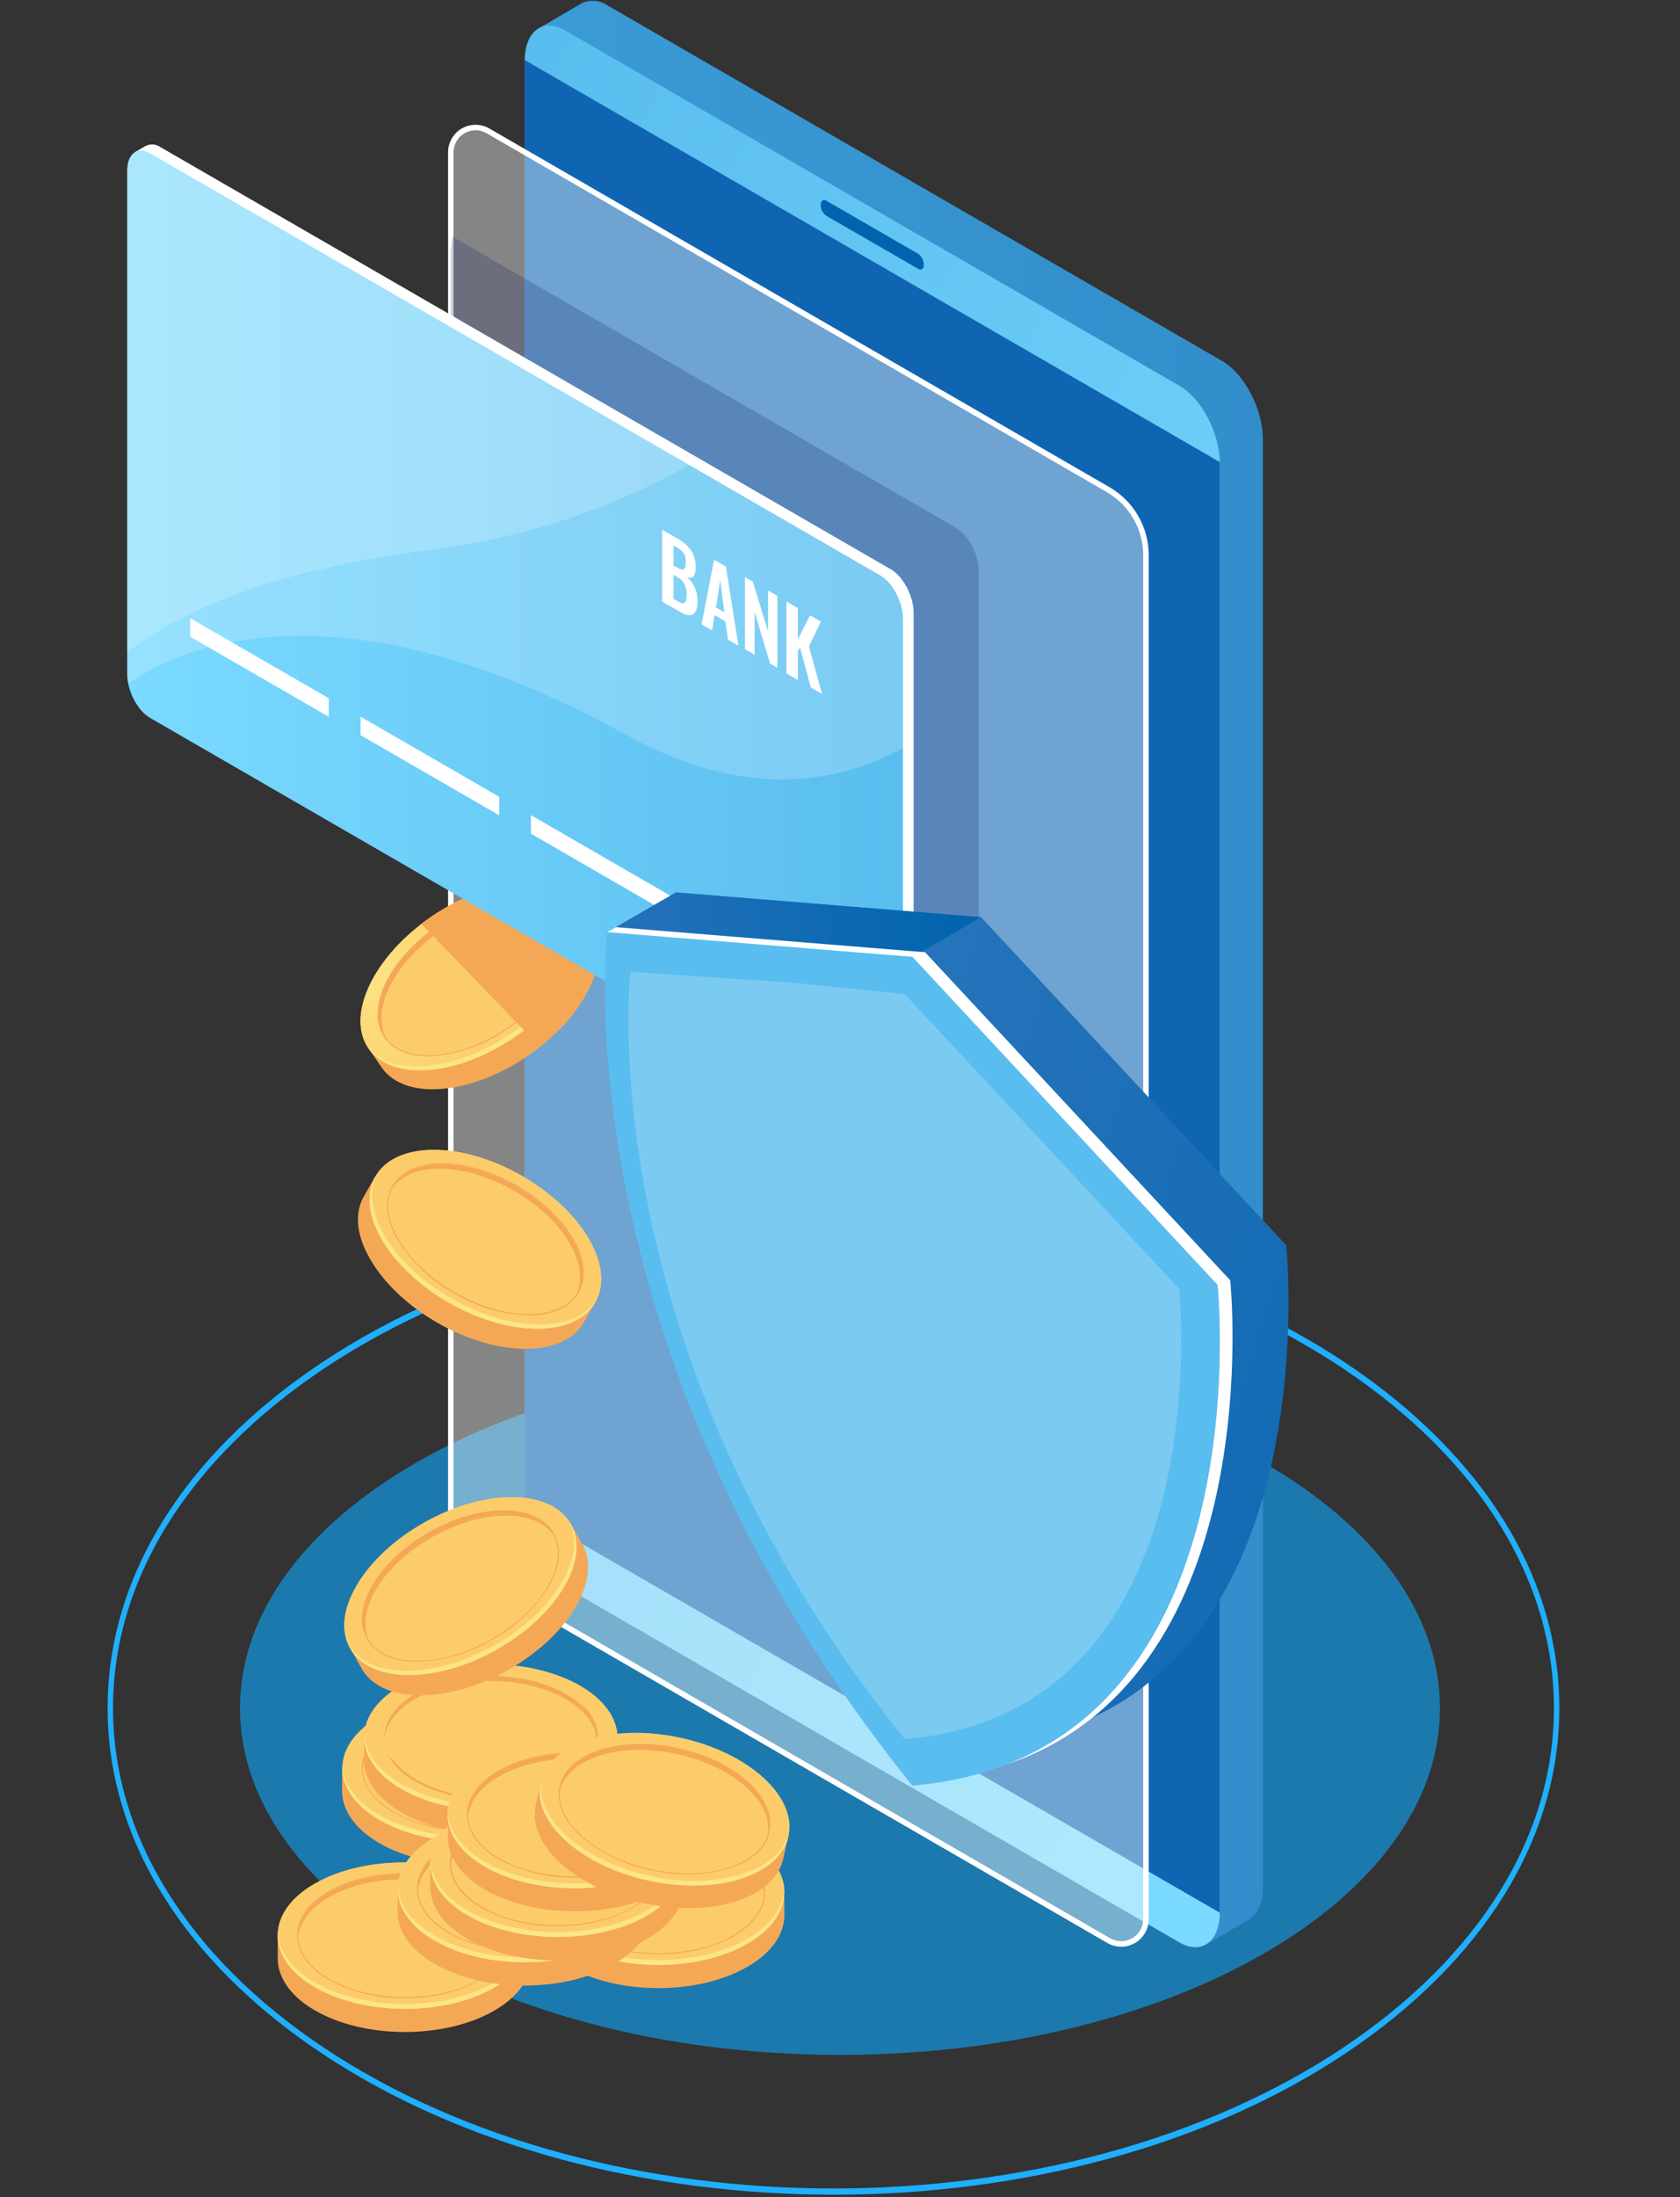 <svg width="524" height="685" viewBox="0 0 524 685" fill="none" xmlns="http://www.w3.org/2000/svg">
    <rect x="0" y="0" width="524" height="685" fill="#333333" stroke="none"/>
    <g clip-path="url(#clip0)">
        <path d="M260.032 684.251C202.119 684.251 144.205 669.513 100.116 640.018C57.192 611.363 33.561 573.189 33.561 532.533C33.561 491.877 57.192 453.723 100.049 425.029C188.227 366.077 331.701 366.077 419.879 425.029C462.753 453.703 486.367 491.857 486.367 532.533C486.367 573.209 462.736 611.343 419.896 640.037C375.875 669.493 317.945 684.251 260.032 684.251ZM260.032 382.77C202.422 382.77 144.813 397.429 100.96 426.749C58.627 455.052 35.249 492.698 35.249 532.533C35.249 572.368 58.559 610.034 100.893 638.337C188.666 696.975 331.33 696.975 419.052 638.337L419.474 639.177L419.052 638.337C461.369 610.034 484.679 572.466 484.679 532.552C484.679 492.639 461.369 455.071 419.035 426.749C375.25 397.429 317.641 382.77 260.032 382.77Z"
              fill="#1FAFFF"/>
        <path opacity="0.6"
              d="M261.99 640.663C365.346 640.663 449.132 592.26 449.132 532.552C449.132 472.845 365.346 424.442 261.99 424.442C158.635 424.442 74.849 472.845 74.849 532.552C74.849 592.26 158.635 640.663 261.99 640.663Z"
              fill="#0EA8FF"/>
        <path d="M381.158 112.524L189.563 1.736C188.394 0.915 187.03 0.416 185.607 0.289C184.184 0.162 182.753 0.412 181.457 1.013L168.449 8.597L176.945 13.816V462.929C176.945 472.233 182.61 483.042 189.563 487.068L379.029 596.527L376.334 606.144L389.44 598.501C392.155 596.977 393.894 593.4 393.894 588.259V136.644C393.776 127.36 388.131 116.551 381.158 112.524Z"
              fill="url(#paint0_linear)"/>
        <path d="M367.857 605.597L176.281 494.809C169.308 490.782 163.663 479.973 163.663 470.689V19.035C163.663 9.731 169.308 5.47 176.281 9.496L367.857 120.264C374.83 124.291 380.475 135.1 380.475 144.404V596.039C380.475 605.343 374.83 609.604 367.857 605.597Z"
              fill="url(#paint1_linear)"/>
        <path d="M380.475 596.351L163.663 471.002V18.722L380.475 144.072V596.351Z" fill="#0F65B2"/>
        <path opacity="0.4"
              d="M345.843 605.049L152.276 493.147C148.71 491.087 145.75 488.124 143.693 484.556C141.635 480.987 140.554 476.939 140.556 472.819V47.474C140.571 46.109 140.943 44.772 141.635 43.595C142.327 42.419 143.314 41.444 144.5 40.768C145.685 40.092 147.026 39.738 148.391 39.742C149.755 39.746 151.094 40.107 152.276 40.789L345.648 152.594C349.216 154.655 352.178 157.622 354.236 161.194C356.293 164.766 357.374 168.818 357.368 172.941V598.365C357.334 599.701 356.959 601.007 356.278 602.158C355.596 603.308 354.631 604.264 353.475 604.935C352.319 605.605 351.01 605.968 349.674 605.988C348.338 606.008 347.019 605.685 345.843 605.049Z"
              fill="white"/>
        <path d="M349.711 606.945C348.203 606.941 346.722 606.543 345.414 605.792L151.905 493.89C148.213 491.75 145.148 488.678 143.016 484.98C140.883 481.282 139.759 477.089 139.756 472.819V47.474C139.757 45.97 140.154 44.492 140.906 43.19C141.659 41.887 142.74 40.805 144.042 40.053C145.344 39.3 146.821 38.904 148.324 38.903C149.828 38.902 151.305 39.296 152.608 40.047L346.117 151.929C349.811 154.073 352.879 157.148 355.015 160.849C357.15 164.55 358.278 168.746 358.286 173.02V598.365C358.288 599.872 357.892 601.353 357.137 602.658C356.383 603.962 355.296 605.044 353.989 605.792C352.687 606.541 351.213 606.938 349.711 606.945ZM346.273 604.307C347.311 604.902 348.486 605.216 349.682 605.218C350.878 605.219 352.054 604.909 353.094 604.317C354.133 603.725 355 602.871 355.61 601.841C356.219 600.811 356.549 599.64 356.567 598.443V173.02C356.549 169.06 355.498 165.173 353.518 161.745C351.538 158.317 348.697 155.465 345.277 153.473L151.749 41.532C150.711 40.937 149.536 40.623 148.34 40.621C147.144 40.62 145.968 40.93 144.928 41.522C143.889 42.114 143.022 42.968 142.412 43.998C141.803 45.028 141.473 46.199 141.455 47.396V472.819C141.475 476.781 142.528 480.669 144.512 484.098C146.496 487.526 149.341 490.376 152.764 492.366L346.273 604.307Z"
              fill="white"/>
        <path d="M286.386 83.83L257.752 67.294C257.214 66.911 256.774 66.407 256.465 65.824C256.157 65.24 255.988 64.592 255.974 63.932C255.974 62.623 256.775 61.978 257.752 62.584L286.386 79.139C286.921 79.523 287.359 80.028 287.664 80.611C287.969 81.195 288.134 81.842 288.144 82.501C288.144 83.811 287.363 84.397 286.386 83.83Z"
              fill="#0063AD"/>
        <path opacity="0.2"
              d="M298.165 340.55C302.071 342.818 305.274 340.413 305.274 335.175V178.121C305.274 172.883 302.091 166.804 298.165 164.537L141.201 73.842C140.799 75.705 140.596 77.605 140.595 79.511V249.563L298.165 340.55Z"
              fill="#041860"/>
        <path d="M180.227 282.342V286.251C176.244 284.528 171.887 283.855 167.57 284.296C149.815 285.586 129.13 299.659 121.375 315.687C119.422 319.454 118.417 323.641 118.446 327.884L114.852 326.692L118.758 332.399C121.981 337.403 128.524 340.218 137.568 339.514C155.323 338.224 176.008 324.151 183.762 308.123C187.669 300.09 187.552 293.092 184.27 288.264L180.227 282.342Z"
              fill="#F4A856"/>
        <path d="M160.346 323.432C178.391 311.169 187.286 292.78 180.213 282.358C173.141 271.936 152.779 273.428 134.734 285.691C116.69 297.953 107.795 316.343 114.867 326.765C121.94 337.186 142.301 335.694 160.346 323.432Z"
              fill="#FCCC6B"/>
        <path d="M160.346 323.432C178.391 311.169 187.286 292.78 180.213 282.358C173.141 271.936 152.779 273.428 134.734 285.691C116.69 297.953 107.795 316.343 114.867 326.765C121.94 337.186 142.301 335.694 160.346 323.432Z"
              fill="url(#paint2_radial)"/>
        <path d="M158.702 320.515C151.942 325.353 144.052 328.369 135.79 329.272C128.446 329.799 122.782 327.708 119.832 323.408C116.883 319.108 117.039 313.048 120.242 306.422C126.786 292.877 144.326 281.012 159.307 279.859C166.652 279.331 172.316 281.423 175.246 285.723C178.176 290.023 178.059 296.082 174.855 302.708C171.058 309.913 165.501 316.038 158.702 320.515ZM136.767 289.124C130.065 293.553 124.59 299.604 120.848 306.715C117.762 313.107 117.586 318.912 120.399 323.037C123.211 327.161 128.641 329.154 135.732 328.646C150.518 327.552 167.785 315.824 174.25 302.474C177.336 296.063 177.512 290.258 174.699 286.133C171.886 282.009 166.456 280.015 159.366 280.543C151.222 281.414 143.439 284.369 136.767 289.124Z"
              fill="#F4A856"/>
        <path d="M158.294 320.408C173.447 310.11 180.917 294.667 174.978 285.915C169.039 277.163 151.94 278.417 136.786 288.714C121.633 299.012 114.163 314.455 120.102 323.207C126.042 331.958 143.141 330.705 158.294 320.408Z"
              fill="url(#paint3_radial)"/>
        <path d="M121.434 307.83C127.958 294.362 145.322 282.576 160.226 281.481C167.277 280.954 172.512 282.928 175.402 286.583C172.805 282.107 167.199 279.585 159.327 280.152C144.424 281.247 127.059 293.053 120.555 306.52C117.117 313.615 117.391 319.772 120.555 323.818C118.27 319.811 118.367 314.202 121.434 307.83Z"
              fill="#F4A856"/>
        <path d="M178.86 300.949C171.047 316.997 150.42 331.051 132.665 332.36C124.168 332.966 117.879 330.562 114.48 326.105C117.605 331.344 124.247 334.276 133.505 333.592C151.26 332.302 171.945 318.228 179.719 302.2C183.762 293.835 183.469 286.563 179.719 281.736C182.649 286.544 182.571 293.326 178.86 300.949Z"
              fill="#FCE586"/>
        <path d="M174.309 321.18C178.138 317.384 181.33 312.995 183.762 308.182C187.669 300.148 187.552 293.151 184.27 288.323L180.227 282.341L180.032 282.107C179.94 281.988 179.856 281.864 179.778 281.736V281.872C176.399 277.357 170.109 274.875 161.534 275.5C151.475 276.243 140.498 281.071 131.435 288.01L163.429 321.238L174.309 321.18Z"
              fill="#F4A856"/>
        <path d="M277.851 177.496L50.042 45.871C49.371 45.399 48.585 45.117 47.767 45.055C46.948 44.993 46.128 45.153 45.394 45.52L42.015 47.474L43.577 47.709C43.127 48.833 42.908 50.036 42.933 51.247V208.32C42.933 213.558 46.117 219.637 50.042 222.002L277.851 353.607C278.246 353.84 278.665 354.03 279.101 354.174V355.874L282.5 353.92C283.375 353.259 284.062 352.382 284.494 351.374C284.925 350.366 285.086 349.263 284.961 348.173V191.08C284.941 185.822 281.757 179.763 277.851 177.496Z"
              fill="white"/>
        <path d="M274.55 355.444L46.8 223.82C42.894 221.553 39.69 215.474 39.69 210.235V53.182C39.69 47.943 42.874 45.539 46.8 47.806L274.55 179.411C278.456 181.678 281.64 187.757 281.64 192.996V350.01C281.64 355.288 278.456 357.712 274.55 355.444Z"
              fill="url(#paint4_linear)"/>
        <path d="M206.537 187.581V165.162L211.303 167.898C212.13 168.37 212.915 168.913 213.647 169.521C214.309 170.105 214.905 170.761 215.425 171.475C215.954 172.223 216.35 173.056 216.597 173.938C216.872 174.904 217.004 175.905 216.987 176.909C216.987 179.665 216.03 180.662 214.136 179.9C215.23 180.751 216.107 181.849 216.694 183.105C217.288 184.467 217.581 185.94 217.554 187.425C217.554 189.556 217.104 190.904 216.186 191.491C215.268 192.077 213.901 191.823 212.124 190.787L206.537 187.581ZM210.073 176.342L211.186 176.968C212.221 177.574 212.924 177.73 213.315 177.437C213.706 177.144 213.901 176.401 213.901 175.189C213.914 174.629 213.849 174.07 213.706 173.528C213.587 173.068 213.367 172.641 213.061 172.277C212.767 171.908 212.426 171.579 212.046 171.3C211.571 170.95 211.075 170.63 210.561 170.342L210.073 170.068V176.342ZM210.073 186.741L211.381 187.484C212.436 188.09 213.159 188.227 213.569 187.894C213.979 187.562 214.175 186.741 214.175 185.431C214.215 184.285 213.981 183.146 213.491 182.109C212.955 181.153 212.155 180.372 211.186 179.861L210.073 179.216V186.741Z"
              fill="white"/>
        <path d="M218.823 194.657L222.73 174.525L226.421 176.655L230.328 201.342L227.027 199.387L226.246 193.719L222.886 191.764L222.105 196.514L218.823 194.657ZM223.335 189.399L225.933 190.904L224.624 180.936L223.335 189.399Z"
              fill="white"/>
        <path d="M232.359 202.437V179.958L234.801 181.346L239.547 196.807V184.102L242.477 185.783V208.203L240.172 206.874L235.367 190.748V204.098L232.359 202.437Z"
              fill="white"/>
        <path d="M245.309 209.962V187.542L248.845 189.595V199.368L252.654 191.823L256.033 193.778L252.322 201.596L256.404 216.334L252.888 214.379L249.548 201.909L248.845 202.964V212.053L245.309 209.962Z"
              fill="white"/>
        <path d="M102.546 223.488L59.301 198.488V192.722L102.546 217.702V223.488Z" fill="white"/>
        <path d="M155.694 254.195L112.449 229.195V223.429L155.694 248.409V254.195Z" fill="white"/>
        <path d="M208.842 284.902L165.597 259.922V254.136L208.842 279.116V284.902Z" fill="white"/>
        <path d="M261.99 315.609L218.745 290.629V284.843L261.99 309.823V315.609Z" fill="white"/>
        <path opacity="0.2"
              d="M274.55 179.411L46.8 47.806C42.894 45.539 39.69 47.943 39.69 53.182V210.235C39.702 211.223 39.82 212.205 40.042 213.167C52.152 204.391 101.433 177.281 195.58 229.254C229.84 248.175 258.494 245.673 281.699 233.28V192.996C281.64 187.777 278.456 181.678 274.55 179.411Z"
              fill="white"/>
        <path opacity="0.2"
              d="M134.072 171.436C162.501 167.95 189.983 158.975 214.995 145.01L46.8 47.806C42.894 45.539 39.69 47.943 39.69 53.182V203.414C56.43 190.24 85.162 177.75 134.072 171.436Z"
              fill="white"/>
        <path d="M185.774 551.512L183.528 554.757C181.195 551.095 177.968 548.088 174.152 546.02C158.78 537.048 133.759 536.931 118.309 545.785C114.568 547.772 111.374 550.653 109.011 554.171L106.706 551.16V558.06C106.531 563.924 110.359 570.003 118.192 574.577C133.583 583.549 158.585 583.666 174.055 574.831C181.868 570.413 185.657 564.589 185.774 558.744V551.512Z"
              fill="#F4A856"/>
        <path d="M185.802 551.548C185.859 538.95 168.223 528.657 146.411 528.558C124.599 528.459 106.87 538.592 106.813 551.189C106.756 563.787 124.392 574.08 146.204 574.179C168.016 574.278 185.745 564.146 185.802 551.548Z"
              fill="#FCCC6B"/>
        <path d="M185.802 551.548C185.859 538.95 168.223 528.657 146.411 528.558C124.599 528.459 106.87 538.592 106.813 551.189C106.756 563.787 124.392 574.08 146.204 574.179C168.016 574.278 185.745 564.146 185.802 551.548Z"
              fill="url(#paint5_radial)"/>
        <path d="M146.416 570.882C138.108 571.005 129.908 568.985 122.606 565.019C116.258 561.324 112.84 556.379 112.84 551.141C112.84 545.902 116.395 541.016 122.782 537.361C135.829 529.894 157.003 529.992 169.992 537.576C176.36 541.27 179.758 546.215 179.758 551.454C179.758 556.692 176.203 561.578 169.816 565.234C162.619 569.066 154.568 571.01 146.416 570.882ZM146.065 532.592C138.049 532.432 130.124 534.315 123.036 538.064C116.863 541.583 113.445 546.274 113.426 551.258C113.406 556.242 116.766 561.031 122.899 564.569C135.712 572.036 156.593 572.133 169.465 564.765C175.637 561.246 179.035 556.555 179.075 551.551C179.114 546.547 175.715 541.778 169.582 538.26C162.377 534.362 154.292 532.383 146.104 532.513L146.065 532.592Z"
              fill="#F4A856"/>
        <path d="M179.473 551.519C179.521 540.94 164.711 532.297 146.394 532.213C128.077 532.13 113.19 540.639 113.142 551.218C113.094 561.797 127.904 570.44 146.221 570.524C164.538 570.607 179.426 562.098 179.473 551.519Z"
              fill="url(#paint6_radial)"/>
        <path d="M122.977 539.276C135.947 531.849 156.944 531.947 169.855 539.492C175.969 543.049 179.172 547.642 179.485 552.275C179.875 547.115 176.672 541.876 169.875 537.889C156.944 530.363 135.966 530.266 122.997 537.693C116.16 541.602 112.918 546.821 113.23 551.982C113.504 547.427 116.746 542.795 122.977 539.276Z"
              fill="#F4A856"/>
        <path d="M174.152 566.094C158.683 574.929 133.681 574.831 118.289 565.84C110.925 561.54 107.117 556.067 106.824 550.398C106.452 556.497 110.261 562.654 118.289 567.345C133.661 576.336 158.682 576.434 174.133 567.599C182.2 562.986 186.067 556.848 185.755 550.77C185.481 556.34 181.575 561.852 174.152 566.094Z"
              fill="#FCE586"/>
        <path d="M192.552 541.837L190.384 545.062C188.054 541.403 184.826 538.402 181.008 536.345C165.636 527.373 140.615 527.256 125.165 536.09C121.422 538.084 118.229 540.971 115.867 544.495L113.562 541.563V548.463C113.367 554.327 117.195 560.406 125.028 564.98C140.42 573.971 165.421 574.088 180.891 565.234C188.704 560.816 192.493 554.992 192.611 549.147L192.552 541.837Z"
              fill="#F4A856"/>
        <path d="M192.591 541.868C192.648 529.27 175.012 518.977 153.2 518.878C131.388 518.779 113.659 528.911 113.602 541.509C113.545 554.107 131.181 564.4 152.993 564.499C174.805 564.598 192.534 554.466 192.591 541.868Z"
              fill="#FCCC6B"/>
        <path d="M192.591 541.868C192.648 529.27 175.012 518.977 153.2 518.878C131.388 518.779 113.659 528.911 113.602 541.509C113.545 554.107 131.181 564.4 152.993 564.499C174.805 564.598 192.534 554.466 192.591 541.868Z"
              fill="url(#paint7_radial)"/>
        <path d="M153.233 561.109C144.922 561.274 136.709 559.295 129.384 555.363C123.036 551.649 119.617 546.723 119.617 541.485C119.617 536.247 123.172 531.341 129.559 527.685C142.607 520.238 163.781 520.317 176.77 527.9C183.137 531.614 186.536 536.54 186.536 541.778C186.536 547.017 182.981 551.923 176.594 555.578C169.399 559.366 161.362 561.269 153.233 561.109ZM152.881 522.818C144.868 522.662 136.946 524.538 129.853 528.272C123.68 531.79 120.262 536.501 120.242 541.485C120.223 546.469 123.583 551.258 129.735 554.776C142.529 562.263 163.409 562.36 176.281 554.991C182.454 551.473 185.872 546.782 185.891 541.778C185.911 536.774 182.532 532.005 176.399 528.487C169.173 524.617 161.075 522.671 152.881 522.838V522.818Z"
              fill="#F4A856"/>
        <path d="M183.997 538.827C183.997 528.248 169.148 519.672 150.83 519.672C132.513 519.672 117.664 528.248 117.664 538.827C117.664 549.406 132.513 557.982 150.83 557.982C169.148 557.982 183.997 549.406 183.997 538.827Z"
              fill="url(#paint8_radial)"/>
        <path d="M129.677 529.582C142.646 522.174 163.644 522.271 176.555 529.797C182.668 533.374 185.872 537.967 186.184 542.599C186.575 537.439 183.372 532.181 176.574 528.214C163.663 520.669 142.666 520.571 129.696 527.998C122.86 531.908 119.617 537.127 119.93 542.306C120.281 537.654 123.524 533.1 129.677 529.582Z"
              fill="#F4A856"/>
        <path d="M180.93 556.399C165.46 565.253 140.459 565.136 125.067 556.164C117.703 551.864 113.894 546.391 113.601 540.723C113.23 546.802 117.039 552.978 125.067 557.669C140.459 566.641 165.46 566.758 180.911 557.904C188.978 553.311 192.845 547.173 192.532 541.075C192.181 546.665 188.333 552.177 180.93 556.399Z"
              fill="#FCE586"/>
        <path d="M244.606 589.96L242.419 593.185C240.087 589.534 236.868 586.535 233.063 584.467C217.671 575.496 192.669 575.378 177.199 584.213C173.465 586.218 170.274 589.103 167.902 592.618L165.617 589.608V596.508C165.441 602.372 169.269 608.47 177.102 613.044C192.474 622.016 217.495 622.133 232.945 613.298C240.758 608.861 244.567 603.036 244.665 597.211L244.606 589.96Z"
              fill="#F4A856"/>
        <path d="M244.647 589.995C244.704 577.397 227.068 567.104 205.256 567.005C183.444 566.906 165.715 577.038 165.658 589.636C165.601 602.234 183.237 612.526 205.049 612.625C226.861 612.724 244.59 602.592 244.647 589.995Z"
              fill="#FCCC6B"/>
        <path d="M244.647 589.995C244.704 577.397 227.068 567.104 205.256 567.005C183.444 566.906 165.715 577.038 165.658 589.636C165.601 602.234 183.237 612.526 205.049 612.625C226.861 612.724 244.59 602.592 244.647 589.995Z"
              fill="url(#paint9_radial)"/>
        <path d="M205.287 609.252C196.976 609.417 188.763 607.438 181.438 603.505C175.09 599.811 171.672 594.866 171.672 589.628C171.672 584.389 175.227 579.483 181.614 575.945C194.661 568.479 215.854 568.576 228.843 576.141C235.192 579.854 238.61 584.78 238.61 590.038C238.61 595.296 235.055 600.163 228.668 603.818C221.457 607.573 213.414 609.442 205.287 609.252ZM205.014 570.883C196.994 570.727 189.066 572.603 181.965 576.336C175.793 579.874 172.394 584.565 172.375 589.549C172.355 594.534 175.715 599.322 181.848 602.86C194.661 610.327 215.542 610.425 228.414 603.056C234.586 599.537 237.985 594.846 238.004 589.843C238.024 584.839 234.664 580.069 228.531 576.551C221.308 572.674 213.209 570.722 205.014 570.883Z"
              fill="#F4A856"/>
        <path d="M238.318 589.966C238.366 579.387 223.556 570.743 205.239 570.66C186.922 570.577 172.034 579.085 171.986 589.665C171.938 600.244 186.748 608.887 205.065 608.97C223.382 609.053 238.27 600.545 238.318 589.966Z"
              fill="url(#paint10_radial)"/>
        <path d="M181.712 577.724C194.701 570.296 215.698 570.394 228.59 577.919C234.703 581.496 237.907 586.09 238.219 590.722C238.61 585.562 235.407 580.304 228.59 576.336C215.679 568.811 194.681 568.713 181.712 576.121C174.856 580.03 171.613 585.269 171.945 590.429C172.336 585.796 175.578 581.223 181.712 577.724Z"
              fill="#F4A856"/>
        <path d="M232.965 604.541C217.514 613.376 192.493 613.259 177.121 604.287C169.757 599.987 165.949 594.514 165.656 588.846C165.284 594.944 169.093 601.101 177.121 605.792C192.493 614.764 217.495 614.881 232.965 606.046C241.032 601.433 244.899 595.296 244.567 589.198C244.235 594.788 240.368 600.3 232.965 604.541Z"
              fill="#FCE586"/>
        <path d="M165.617 603.662L163.448 606.906C161.118 603.247 157.891 600.246 154.073 598.189C138.701 589.198 113.699 589.08 98.229 597.935C94.482 599.923 91.288 602.811 88.932 606.34L86.627 603.31V610.21C86.451 616.074 90.26 622.152 98.093 626.726C113.484 635.698 138.486 635.815 153.956 626.98C161.769 622.563 165.558 616.738 165.675 610.894L165.617 603.662Z"
              fill="#F4A856"/>
        <path d="M153.995 619.748C138.525 628.583 113.523 628.485 98.132 619.494C82.74 610.503 82.818 596.039 98.268 587.223C113.719 578.408 138.74 578.506 154.131 587.477C169.523 596.449 169.445 610.913 153.995 619.748Z"
              fill="#FCCC6B"/>
        <path d="M153.995 619.748C138.525 628.583 113.523 628.485 98.132 619.494C82.74 610.503 82.818 596.039 98.268 587.223C113.719 578.408 138.74 578.506 154.131 587.477C169.523 596.449 169.445 610.913 153.995 619.748Z"
              fill="url(#paint11_radial)"/>
        <path d="M126.297 622.973C117.987 623.138 109.773 621.159 102.448 617.227C96.1 613.513 92.682 608.587 92.682 603.329C92.682 598.071 96.237 593.204 102.624 589.549C115.672 582.083 136.865 582.18 149.834 589.764C156.202 593.478 159.6 598.404 159.6 603.642C159.6 608.88 156.046 613.787 149.658 617.422C142.465 621.217 134.428 623.127 126.297 622.973ZM125.965 584.663C117.943 584.502 110.012 586.385 102.917 590.136C96.745 593.654 93.326 598.345 93.307 603.349C93.287 608.353 96.647 613.122 102.8 616.64C115.594 624.107 136.474 624.205 149.346 616.855C155.518 613.317 158.936 608.626 158.956 603.642C158.975 598.658 155.616 593.869 149.463 590.331C142.246 586.457 134.154 584.505 125.965 584.663Z"
              fill="#F4A856"/>
        <path d="M149.522 617.149C136.533 624.557 115.535 624.459 102.644 616.934C89.752 609.408 89.791 597.27 102.761 589.842C115.73 582.415 136.747 582.513 149.639 590.057C162.53 597.602 162.491 609.721 149.522 617.149Z"
              fill="url(#paint12_radial)"/>
        <path d="M102.741 591.426C115.711 583.998 136.708 584.096 149.619 591.641C155.733 595.198 158.936 599.791 159.249 604.424C159.64 599.264 156.436 594.025 149.639 590.057C136.728 582.513 115.73 582.415 102.761 589.842C95.924 593.752 92.682 598.971 92.995 604.131C93.346 599.498 96.588 594.944 102.741 591.426Z"
              fill="#F4A856"/>
        <path d="M153.995 618.243C138.525 627.078 113.523 626.98 98.131 617.989C90.768 613.689 86.959 608.216 86.666 602.567C86.295 608.646 90.103 614.823 98.131 619.494C113.523 628.485 138.525 628.583 153.995 619.748C162.042 615.135 165.909 608.998 165.597 602.919C165.245 608.49 161.397 614.021 153.995 618.243Z"
              fill="#FCE586"/>
        <path d="M203.06 589.139L200.814 592.384C198.48 588.728 195.253 585.727 191.439 583.666C176.066 574.694 151.065 574.577 135.595 583.412C131.857 585.412 128.664 588.298 126.297 591.817L123.993 588.807V595.707C123.817 601.668 127.626 607.649 135.458 612.243C150.85 621.214 175.852 621.332 191.321 612.477C199.134 608.06 202.924 602.235 203.041 596.391L203.06 589.139Z"
              fill="#F4A856"/>
        <path d="M203.029 589.169C203.086 576.572 185.45 566.279 163.638 566.18C141.826 566.081 124.097 576.213 124.04 588.811C123.983 601.408 141.619 611.701 163.431 611.8C185.243 611.899 202.972 601.767 203.029 589.169Z"
              fill="#FCCC6B"/>
        <path d="M203.029 589.169C203.086 576.572 185.45 566.279 163.638 566.18C141.826 566.081 124.097 576.213 124.04 588.811C123.983 601.408 141.619 611.701 163.431 611.8C185.243 611.899 202.972 601.767 203.029 589.169Z"
              fill="url(#paint13_radial)"/>
        <path d="M163.663 608.431C155.352 608.596 147.139 606.616 139.814 602.684C133.466 598.97 130.048 594.045 130.048 588.806C130.048 583.568 133.603 578.662 139.99 575.007C153.038 567.56 174.231 567.638 187.2 575.222C193.568 578.936 196.966 583.861 196.966 589.1C196.966 594.338 193.412 599.244 187.024 602.899C179.83 606.69 171.792 608.593 163.663 608.431ZM163.331 570.14C155.312 569.981 147.382 571.857 140.283 575.593C134.111 579.131 130.692 583.822 130.673 588.806C130.653 593.791 134.013 598.579 140.166 602.098C152.96 609.584 173.84 609.682 186.712 602.313C192.884 598.794 196.302 594.103 196.322 589.1C196.341 584.096 192.982 579.326 186.829 575.808C179.612 571.934 171.52 569.982 163.331 570.14Z"
              fill="#F4A856"/>
        <path d="M186.888 602.606C173.899 610.034 152.901 609.936 140.01 602.391C127.118 594.846 127.157 582.728 140.127 575.3C153.096 567.872 174.113 567.97 187.005 575.515C199.896 583.06 199.857 595.179 186.888 602.606Z"
              fill="url(#paint14_radial)"/>
        <path d="M140.107 576.903C153.077 569.475 174.074 569.573 186.985 577.098C193.099 580.675 196.302 585.269 196.615 589.901C197.006 584.741 193.802 579.483 187.005 575.515C174.094 567.97 153.096 567.872 140.127 575.3C133.29 579.209 130.048 584.428 130.36 589.608C130.79 584.975 133.974 580.402 140.107 576.903Z"
              fill="#F4A856"/>
        <path d="M191.341 603.72C175.871 612.555 150.87 612.438 135.478 603.466C128.114 599.166 124.305 593.693 124.012 588.025C123.641 594.104 127.45 600.28 135.478 604.971C150.87 613.943 175.871 614.06 191.341 605.206C199.388 600.612 203.256 594.475 202.943 588.377C202.631 593.967 198.763 599.479 191.341 603.72Z"
              fill="#FCE586"/>
        <path d="M213.198 581.242L211.03 584.565C208.699 580.906 205.472 577.905 201.654 575.847C186.282 566.856 161.28 566.758 145.81 575.593C142.068 577.587 138.874 580.474 136.513 583.998L134.208 580.969V587.888C134.013 593.85 137.841 599.831 145.674 604.404C161.065 613.396 186.067 613.513 201.537 604.659C209.35 600.241 213.139 594.416 213.256 588.572L213.198 581.242Z"
              fill="#F4A856"/>
        <path d="M213.252 581.276C213.309 568.678 195.673 558.386 173.861 558.286C152.049 558.187 134.32 568.32 134.263 580.917C134.206 593.515 151.842 603.808 173.654 603.907C195.466 604.006 213.195 593.874 213.252 581.276Z"
              fill="#FCCC6B"/>
        <path d="M213.252 581.276C213.309 568.678 195.673 558.386 173.861 558.286C152.049 558.187 134.32 568.32 134.263 580.917C134.206 593.515 151.842 603.808 173.654 603.907C195.466 604.006 213.195 593.874 213.252 581.276Z"
              fill="url(#paint15_radial)"/>
        <path d="M173.879 600.534C165.568 600.699 157.355 598.72 150.03 594.788C143.682 591.074 140.263 586.148 140.263 580.91C140.263 575.671 143.818 570.765 150.205 567.11C163.253 559.643 184.446 559.741 197.416 567.325C203.783 571.039 207.182 575.965 207.182 581.203C207.182 586.441 203.627 591.347 197.24 595.003C190.044 598.791 182.008 600.694 173.879 600.534ZM173.547 562.243C165.527 562.084 157.598 563.961 150.498 567.696C144.326 571.215 140.908 575.925 140.888 580.91C140.869 585.894 144.229 590.683 150.381 594.201C163.175 601.687 184.055 601.766 196.927 594.416C203.1 590.898 206.518 586.187 206.537 581.203C206.557 576.219 203.197 571.43 197.045 567.911C189.827 564.037 181.736 562.085 173.547 562.243Z"
              fill="#F4A856"/>
        <path d="M197.201 594.71C184.211 602.137 163.214 602.039 150.323 594.495C137.431 586.95 137.47 574.831 150.44 567.404C163.409 559.976 184.426 560.074 197.318 567.618C210.209 575.163 210.073 587.282 197.201 594.71Z"
              fill="url(#paint16_radial)"/>
        <path d="M150.323 568.928C163.292 561.52 184.29 561.598 197.201 569.143C203.314 572.72 206.518 577.313 206.83 581.946C207.221 576.785 204.018 571.528 197.22 567.56C184.309 560.015 163.312 559.917 150.342 567.345C143.506 571.254 140.263 576.473 140.576 581.652C140.927 577.079 144.17 572.505 150.323 568.928Z"
              fill="#F4A856"/>
        <path d="M201.576 595.804C186.106 604.659 161.105 604.541 145.713 595.57C138.349 591.269 134.54 585.797 134.247 580.128C133.876 586.207 137.685 592.384 145.713 597.075C161.105 606.046 186.106 606.164 201.557 597.309C209.624 592.696 213.491 586.578 213.178 580.48C212.827 586.07 208.92 591.582 201.576 595.804Z"
              fill="#FCE586"/>
        <path d="M218.686 566.035L216.518 569.28C214.188 565.62 210.96 562.619 207.143 560.562C191.771 551.571 166.769 551.454 151.299 560.308C147.552 562.296 144.357 565.184 142.002 568.713L139.697 565.683V572.583C139.521 578.447 143.33 584.526 151.162 589.1C166.554 598.091 191.556 598.189 207.025 589.354C214.839 584.936 218.628 579.112 218.745 573.267L218.686 566.035Z"
              fill="#F4A856"/>
        <path d="M206.967 582.122C191.497 590.956 166.496 590.859 151.104 581.867C135.712 572.876 135.79 558.412 151.241 549.597C166.691 540.781 191.712 540.879 207.104 549.851C222.495 558.823 222.437 573.287 206.967 582.122Z"
              fill="#FCCC6B"/>
        <path d="M206.967 582.122C191.497 590.956 166.496 590.859 151.104 581.867C135.712 572.876 135.79 558.412 151.241 549.597C166.691 540.781 191.712 540.879 207.104 549.851C222.495 558.823 222.437 573.287 206.967 582.122Z"
              fill="url(#paint17_radial)"/>
        <path d="M179.289 585.347C170.978 585.512 162.765 583.533 155.44 579.6C149.092 575.886 145.674 570.961 145.674 565.722C145.674 560.484 149.229 555.578 155.616 551.923C168.664 544.456 189.856 544.554 202.826 552.138C209.194 555.852 212.592 560.777 212.592 566.016C212.592 571.254 209.037 576.16 202.65 579.796C195.457 583.591 187.42 585.5 179.289 585.347ZM178.957 547.056C170.937 546.888 163.005 548.764 155.909 552.509C149.737 556.028 146.318 560.719 146.299 565.722C146.279 570.726 149.639 575.496 155.792 579.014C168.586 586.481 189.466 586.578 202.338 579.229C208.51 575.691 211.928 571 211.948 566.016C211.967 561.031 208.608 556.243 202.455 552.705C195.236 548.836 187.144 546.891 178.957 547.056Z"
              fill="#F4A856"/>
        <path d="M202.514 579.522C189.524 586.93 168.527 586.852 155.636 579.307C142.744 571.762 142.783 559.644 155.753 552.216C168.722 544.788 189.739 544.886 202.631 552.431C215.522 559.976 215.483 572.095 202.514 579.522Z"
              fill="url(#paint18_radial)"/>
        <path d="M155.733 553.799C168.703 546.372 189.7 546.469 202.611 554.014C208.725 557.572 211.928 562.165 212.241 566.797C212.632 561.637 209.428 556.399 202.631 552.431C189.72 544.886 168.722 544.788 155.753 552.216C148.916 556.125 145.674 561.344 145.986 566.504C146.416 561.872 149.58 557.318 155.733 553.799Z"
              fill="#F4A856"/>
        <path d="M206.967 580.656C191.497 589.491 166.495 589.393 151.104 580.402C143.74 576.101 139.931 570.629 139.638 564.98C139.267 571.059 143.076 577.235 151.104 581.907C166.495 590.898 191.497 590.996 206.967 582.161C215.014 577.548 218.882 571.41 218.569 565.332C218.237 570.883 214.389 576.395 206.967 580.656Z"
              fill="#FCE586"/>
        <path d="M245.915 572.329L243.122 575.046C241.581 570.988 239.034 567.389 235.719 564.589C222.515 552.646 198.06 547.427 181.028 552.861C176.957 554.054 173.242 556.229 170.207 559.194L168.586 555.754L167.14 562.517C165.753 568.381 168.253 574.948 174.953 581.027C188.177 592.97 212.631 598.208 229.644 592.755C238.102 590.018 243.102 585.112 244.313 579.405L245.915 572.329Z"
              fill="#F4A856"/>
        <path d="M245.914 572.347C248.547 560.028 233.389 546.341 212.059 541.777C190.729 537.212 171.303 543.499 168.671 555.818C166.039 568.138 181.196 581.825 202.526 586.389C223.856 590.953 243.282 584.666 245.914 572.347Z"
              fill="#FCCC6B"/>
        <path d="M245.914 572.347C248.547 560.028 233.389 546.341 212.059 541.777C190.729 537.212 171.303 543.499 168.671 555.818C166.039 568.138 181.196 581.825 202.526 586.389C223.856 590.953 243.282 584.666 245.914 572.347Z"
              fill="url(#paint19_radial)"/>
        <path d="M203.471 583.158C195.303 581.621 187.668 578.006 181.301 572.661C175.832 567.716 173.488 562.185 174.523 557.024C175.559 551.864 180.09 547.818 187.083 545.551C201.381 540.918 222.105 545.355 233.258 555.441C238.727 560.367 241.071 565.898 240.036 571.078C239 576.258 234.488 580.265 227.476 582.532C219.656 584.767 211.397 584.982 203.471 583.158ZM210.971 545.609C203.154 543.814 195.009 544.029 187.298 546.235C180.52 548.424 176.223 552.314 175.188 557.2C174.152 562.087 176.477 567.384 181.75 572.153C192.747 582.102 213.178 586.461 227.281 581.926C234.039 579.737 238.336 575.828 239.372 570.941C240.407 566.055 238.102 560.758 232.809 555.988C226.543 550.706 219.022 547.131 210.971 545.609Z"
              fill="#F4A856"/>
        <path d="M227.379 582.219C213.159 586.832 192.63 582.434 181.536 572.446C170.441 562.458 172.961 550.555 187.181 545.961C201.4 541.368 221.949 545.746 233.043 555.734C244.138 565.722 241.598 577.606 227.379 582.219Z"
              fill="url(#paint20_radial)"/>
        <path d="M186.849 547.427C201.088 542.814 221.616 547.212 232.711 557.2C237.965 561.95 240.153 567.091 239.508 571.684C240.954 566.719 238.883 560.934 233.043 555.637C221.949 545.629 201.42 541.231 187.181 545.863C179.68 548.287 175.461 552.724 174.719 557.845C176.027 553.447 180.129 549.655 186.849 547.427Z"
              fill="#F4A856"/>
        <path d="M231.539 584.213C214.585 589.706 190.13 584.467 176.848 572.485C170.519 566.778 167.921 560.562 168.761 555.031C167.16 560.894 169.621 567.736 176.574 573.971C189.798 585.894 214.253 591.132 231.266 585.698C240.094 582.845 245.134 577.626 246.071 571.606C244.548 576.981 239.645 581.594 231.539 584.213Z"
              fill="#FCE586"/>
        <path d="M185.696 405.991L182.2 407.73C181.96 403.398 180.615 399.199 178.293 395.533C169.308 380.131 147.608 367.719 129.794 367.797C125.557 367.689 121.359 368.622 117.567 370.514L117.059 366.761L113.641 372.762C110.554 377.844 110.925 384.939 115.594 392.797C124.559 408.18 146.279 420.611 164.074 420.533C172.98 420.533 179.231 417.347 182.122 412.265L185.696 405.991Z"
              fill="#F4A856"/>
        <path d="M167.648 414.259C149.834 414.259 128.134 401.906 119.149 386.523C110.164 371.14 117.352 358.572 135.165 358.494C152.979 358.415 174.68 370.847 183.645 386.23C192.611 401.612 185.481 414.181 167.648 414.259Z"
              fill="#FCCC6B"/>
        <path d="M167.648 414.259C149.834 414.259 128.134 401.906 119.149 386.523C110.164 371.14 117.352 358.572 135.165 358.494C152.979 358.415 174.68 370.847 183.645 386.23C192.611 401.612 185.481 414.181 167.648 414.259Z"
              fill="url(#paint21_radial)"/>
        <path d="M141.962 403.411C134.646 399.47 128.474 393.698 124.051 386.659C120.34 380.307 119.734 374.287 122.332 369.752C124.93 365.217 130.419 362.676 137.763 362.637C152.803 362.637 171.183 373.094 178.781 386.093C182.493 392.445 183.098 398.465 180.5 403.02C177.902 407.574 172.414 410.076 165.069 410.115C156.924 409.877 148.972 407.57 141.962 403.411ZM160.518 369.908C153.609 365.827 145.783 363.555 137.763 363.302C130.653 363.302 125.379 365.745 122.918 370.084C120.457 374.424 120.965 380.19 124.618 386.327C132.079 399.15 150.225 409.509 165.03 409.45C172.14 409.45 177.414 407.007 179.895 402.687C182.375 398.368 181.848 392.582 178.195 386.425C173.813 379.496 167.726 373.809 160.518 369.908Z"
              fill="#F4A856"/>
        <path d="M180.195 402.794C185.441 393.609 176.802 378.79 160.899 369.695C144.996 360.599 127.851 360.671 122.605 369.856C117.36 379.041 125.999 393.86 141.902 402.956C157.805 412.051 174.949 411.979 180.195 402.794Z"
              fill="url(#paint22_radial)"/>
        <path d="M136.982 364.357C151.924 364.357 170.187 374.717 177.688 387.637C181.243 393.755 181.77 399.365 179.758 403.508C182.649 399.208 182.454 393.071 178.469 386.269C170.949 373.329 152.725 362.813 137.763 362.969C129.95 362.969 124.5 365.96 122.254 370.612C124.93 366.761 129.911 364.377 136.982 364.357Z"
              fill="#F4A856"/>
        <path d="M168.39 412.949C150.576 412.949 128.876 400.616 119.91 385.213C115.613 377.844 115.027 371.14 117.508 366.117C114.187 371.238 114.48 378.489 119.149 386.523C128.134 401.906 149.834 414.337 167.648 414.259C176.926 414.259 183.274 410.78 186.048 405.326C183.001 410.017 176.926 412.91 168.39 412.949Z"
              fill="#FCE586"/>
        <path d="M178.059 475.106L177.766 479.015C173.936 476.99 169.654 475.975 165.324 476.064C147.51 475.829 125.692 488.085 116.609 503.429C114.353 507.016 113.011 511.104 112.703 515.332L109.226 513.847L112.605 519.867C115.379 525.125 121.668 528.467 130.731 528.565C148.545 528.8 170.363 516.564 179.446 501.2C183.997 493.538 184.505 486.56 181.653 481.459L178.059 475.106Z"
              fill="#F4A856"/>
        <path d="M154.753 514.415C173.779 503.739 184.211 486.178 178.054 475.189C171.897 464.201 151.482 463.947 132.456 474.623C113.431 485.298 102.999 502.86 109.156 513.848C115.313 524.837 135.727 525.09 154.753 514.415Z"
              fill="#FCCC6B"/>
        <path d="M154.753 514.415C173.779 503.739 184.211 486.178 178.054 475.189C171.897 464.201 151.482 463.947 132.456 474.623C113.431 485.298 102.999 502.86 109.156 513.848C115.313 524.837 135.727 525.09 154.753 514.415Z"
              fill="url(#paint23_radial)"/>
        <path d="M153.37 511.325C146.223 515.573 138.104 517.908 129.794 518.108C122.43 518.108 116.961 515.449 114.402 510.876C111.844 506.302 112.449 500.301 116.258 493.968C123.934 481.048 142.412 470.669 157.452 470.865C164.816 470.962 170.265 473.523 172.824 478.097C175.383 482.67 174.777 488.671 170.969 495.004C166.573 501.843 160.518 507.458 153.37 511.325ZM134.189 478.097C127.139 481.919 121.172 487.467 116.844 494.222C113.211 500.34 112.547 506.106 114.891 510.446C117.235 514.785 122.586 517.248 129.696 517.345C144.522 517.521 162.726 507.318 170.305 494.555C173.938 488.437 174.582 482.67 172.141 478.331C169.699 473.992 164.445 471.529 157.354 471.431C149.183 471.656 141.206 473.978 134.189 478.175V478.097Z"
              fill="#F4A856"/>
        <path d="M152.966 511.227C168.944 502.262 177.704 487.514 172.534 478.287C167.363 469.059 150.22 468.846 134.243 477.811C118.266 486.776 109.505 501.524 114.676 510.751C119.846 519.979 136.989 520.192 152.966 511.227Z"
              fill="url(#paint24_radial)"/>
        <path d="M117.332 495.512C124.93 482.651 143.271 472.37 158.136 472.565C165.207 472.565 170.265 475.067 172.824 478.937C170.617 474.266 165.246 471.275 157.374 471.119C142.412 470.923 124.169 481.205 116.473 494.066C112.449 500.849 112.195 506.986 115.027 511.306C113.211 507.162 113.719 501.591 117.332 495.512Z"
              fill="#F4A856"/>
        <path d="M175.129 493.558C166.027 508.882 144.228 521.118 126.415 520.923C117.899 520.805 111.843 517.873 108.835 513.104C111.511 518.597 117.86 522.076 127.137 522.193C144.951 522.408 166.769 510.172 175.871 494.828C180.598 486.834 180.95 479.602 177.668 474.461C180.129 479.524 179.485 486.228 175.129 493.558Z"
              fill="#FCE586"/>
        <path d="M401.179 388.243L305.997 285.958L210.873 278.237C210.873 278.237 195.579 407.379 306.075 544.339C416.473 535.035 401.179 388.243 401.179 388.243Z"
              fill="url(#paint25_linear)"/>
        <path d="M210.795 278.237L189.388 290.61L284.57 298.33L305.997 285.958L210.795 278.237Z"
              fill="url(#paint26_linear)"/>
        <path d="M379.752 400.615L284.57 298.33L245.505 294.421L189.388 290.609C189.388 290.609 174.094 419.751 284.57 556.711C395.046 547.427 379.752 400.615 379.752 400.615Z"
              fill="url(#paint27_linear)"/>
        <path d="M379.752 400.616L284.57 298.33L189.388 290.61L192.083 289.065L288.535 296.884L383.717 399.169C383.717 399.169 396.491 521.9 314.201 550.027C392.116 519.359 379.752 400.616 379.752 400.616Z"
              fill="white"/>
        <path opacity="0.2"
              d="M367.782 401.787L282.191 309.919L247.032 306.362L196.638 303C196.638 303 182.965 419.085 282.21 542.226C381.533 533.782 367.782 401.787 367.782 401.787Z"
              fill="white"/>
    </g>
    <defs>
        <linearGradient id="paint0_linear" x1="168.449" y1="303.197" x2="753.508" y2="303.197"
                        gradientUnits="userSpaceOnUse">
            <stop stop-color="#3A9BD5"/>
            <stop offset="0.52" stop-color="#3088C8"/>
            <stop offset="1" stop-color="#297BBF"/>
        </linearGradient>
        <linearGradient id="paint1_linear" x1="121.565" y1="107.091" x2="517.626" y2="311.728"
                        gradientUnits="userSpaceOnUse">
            <stop stop-color="#59BDEF"/>
            <stop offset="1" stop-color="#7BDAFF"/>
        </linearGradient>
        <radialGradient id="paint2_radial" cx="0" cy="0" r="1" gradientUnits="userSpaceOnUse"
                        gradientTransform="translate(121.529 306.902) rotate(-51.529) scale(56.434 56.425)">
            <stop stop-color="#FCE586"/>
            <stop offset="0.23" stop-color="#FCDB7B"/>
            <stop offset="0.62" stop-color="#FCD06F"/>
            <stop offset="1" stop-color="#FCCC6B"/>
        </radialGradient>
        <radialGradient id="paint3_radial" cx="0" cy="0" r="1" gradientUnits="userSpaceOnUse"
                        gradientTransform="translate(57437.5 -104537) rotate(-51.725) scale(4541.22 2620.54)">
            <stop stop-color="#FCE586"/>
            <stop offset="0.23" stop-color="#FCDB7B"/>
            <stop offset="0.62" stop-color="#FCD06F"/>
            <stop offset="1" stop-color="#FCCC6B"/>
        </radialGradient>
        <linearGradient id="paint4_linear" x1="39.632" y1="201.616" x2="281.64" y2="201.616"
                        gradientUnits="userSpaceOnUse">
            <stop stop-color="#7BDAFF"/>
            <stop offset="1" stop-color="#59BDEF"/>
        </linearGradient>
        <radialGradient id="paint5_radial" cx="0" cy="0" r="1" gradientUnits="userSpaceOnUse"
                        gradientTransform="translate(19888.9 -56546) rotate(-17.081) scale(1316.69 2282.68)">
            <stop stop-color="#FCE586"/>
            <stop offset="0.23" stop-color="#FCDB7B"/>
            <stop offset="0.62" stop-color="#FCD06F"/>
            <stop offset="1" stop-color="#FCCC6B"/>
        </radialGradient>
        <radialGradient id="paint6_radial" cx="0" cy="0" r="1" gradientUnits="userSpaceOnUse"
                        gradientTransform="translate(17428 -45460.1) rotate(-17.277) scale(2620 4542.16)">
            <stop stop-color="#FCE586"/>
            <stop offset="0.23" stop-color="#FCDB7B"/>
            <stop offset="0.62" stop-color="#FCD06F"/>
            <stop offset="1" stop-color="#FCCC6B"/>
        </radialGradient>
        <radialGradient id="paint7_radial" cx="0" cy="0" r="1" gradientUnits="userSpaceOnUse"
                        gradientTransform="translate(20014.2 -56902.3) rotate(-17.081) scale(1316.69 2282.68)">
            <stop stop-color="#FCE586"/>
            <stop offset="0.23" stop-color="#FCDB7B"/>
            <stop offset="0.62" stop-color="#FCD06F"/>
            <stop offset="1" stop-color="#FCCC6B"/>
        </radialGradient>
        <radialGradient id="paint8_radial" cx="0" cy="0" r="1" gradientUnits="userSpaceOnUse"
                        gradientTransform="translate(17553.6 -45959) rotate(-17.341) scale(2629.88 4559.3)">
            <stop stop-color="#FCE586"/>
            <stop offset="0.23" stop-color="#FCDB7B"/>
            <stop offset="0.62" stop-color="#FCD06F"/>
            <stop offset="1" stop-color="#FCCC6B"/>
        </radialGradient>
        <radialGradient id="paint9_radial" cx="0" cy="0" r="1" gradientUnits="userSpaceOnUse"
                        gradientTransform="translate(21600.1 -54746.1) rotate(-17.081) scale(1316.69 2282.68)">
            <stop stop-color="#FCE586"/>
            <stop offset="0.23" stop-color="#FCDB7B"/>
            <stop offset="0.62" stop-color="#FCD06F"/>
            <stop offset="1" stop-color="#FCCC6B"/>
        </radialGradient>
        <radialGradient id="paint10_radial" cx="0" cy="0" r="1" gradientUnits="userSpaceOnUse"
                        gradientTransform="translate(19108.6 -44061) rotate(-17.081) scale(2629.87 4559.29)">
            <stop stop-color="#FCE586"/>
            <stop offset="0.23" stop-color="#FCDB7B"/>
            <stop offset="0.62" stop-color="#FCD06F"/>
            <stop offset="1" stop-color="#FCCC6B"/>
        </radialGradient>
        <radialGradient id="paint11_radial" cx="0" cy="0" r="1" gradientUnits="userSpaceOnUse"
                        gradientTransform="translate(50852.4 -42531.4) rotate(-17.081) scale(2281.51 1317.63)">
            <stop stop-color="#FCE586"/>
            <stop offset="0.23" stop-color="#FCDB7B"/>
            <stop offset="0.62" stop-color="#FCD06F"/>
            <stop offset="1" stop-color="#FCCC6B"/>
        </radialGradient>
        <radialGradient id="paint12_radial" cx="0" cy="0" r="1" gradientUnits="userSpaceOnUse"
                        gradientTransform="translate(43778.3 -34586.7) rotate(-17.081) scale(4552.64 2631.15)">
            <stop stop-color="#FCE586"/>
            <stop offset="0.23" stop-color="#FCDB7B"/>
            <stop offset="0.62" stop-color="#FCD06F"/>
            <stop offset="1" stop-color="#FCCC6B"/>
        </radialGradient>
        <radialGradient id="paint13_radial" cx="0" cy="0" r="1" gradientUnits="userSpaceOnUse"
                        gradientTransform="translate(20248.3 -54824.9) rotate(-17.277) scale(1311.74 2274.09)">
            <stop stop-color="#FCE586"/>
            <stop offset="0.23" stop-color="#FCDB7B"/>
            <stop offset="0.62" stop-color="#FCD06F"/>
            <stop offset="1" stop-color="#FCCC6B"/>
        </radialGradient>
        <radialGradient id="paint14_radial" cx="0" cy="0" r="1" gradientUnits="userSpaceOnUse"
                        gradientTransform="translate(45087.3 -35073) rotate(-17.081) scale(4552.65 2632.15)">
            <stop stop-color="#FCE586"/>
            <stop offset="0.23" stop-color="#FCDB7B"/>
            <stop offset="0.62" stop-color="#FCD06F"/>
            <stop offset="1" stop-color="#FCCC6B"/>
        </radialGradient>
        <radialGradient id="paint15_radial" cx="0" cy="0" r="1" gradientUnits="userSpaceOnUse"
                        gradientTransform="translate(20746.8 -55236.4) rotate(-17.081) scale(1316.69 2282.68)">
            <stop stop-color="#FCE586"/>
            <stop offset="0.23" stop-color="#FCDB7B"/>
            <stop offset="0.62" stop-color="#FCD06F"/>
            <stop offset="1" stop-color="#FCCC6B"/>
        </radialGradient>
        <radialGradient id="paint16_radial" cx="0" cy="0" r="1" gradientUnits="userSpaceOnUse"
                        gradientTransform="translate(45431.9 -35280.5) rotate(-17.081) scale(4550.14 2632.15)">
            <stop stop-color="#FCE586"/>
            <stop offset="0.23" stop-color="#FCDB7B"/>
            <stop offset="0.62" stop-color="#FCD06F"/>
            <stop offset="1" stop-color="#FCCC6B"/>
        </radialGradient>
        <radialGradient id="paint17_radial" cx="0" cy="0" r="1" gradientUnits="userSpaceOnUse"
                        gradientTransform="translate(53143.6 -43772.6) rotate(-17.081) scale(2281.72 1317.63)">
            <stop stop-color="#FCE586"/>
            <stop offset="0.23" stop-color="#FCDB7B"/>
            <stop offset="0.62" stop-color="#FCD06F"/>
            <stop offset="1" stop-color="#FCCC6B"/>
        </radialGradient>
        <radialGradient id="paint18_radial" cx="0" cy="0" r="1" gradientUnits="userSpaceOnUse"
                        gradientTransform="translate(45700.7 -35639.7) rotate(-17.081) scale(4552.65 2631.64)">
            <stop stop-color="#FCE586"/>
            <stop offset="0.23" stop-color="#FCDB7B"/>
            <stop offset="0.62" stop-color="#FCD06F"/>
            <stop offset="1" stop-color="#FCCC6B"/>
        </radialGradient>
        <radialGradient id="paint19_radial" cx="0" cy="0" r="1" gradientUnits="userSpaceOnUse"
                        gradientTransform="translate(19331.7 -42544.7) rotate(-5.264) scale(1316.62 2282.8)">
            <stop stop-color="#FCE586"/>
            <stop offset="0.23" stop-color="#FCDB7B"/>
            <stop offset="0.62" stop-color="#FCD06F"/>
            <stop offset="1" stop-color="#FCCC6B"/>
        </radialGradient>
        <radialGradient id="paint20_radial" cx="0" cy="0" r="1" gradientUnits="userSpaceOnUse"
                        gradientTransform="translate(32399.2 -21403.8) rotate(-5.264) scale(4487.71 2741.82)">
            <stop stop-color="#FCE586"/>
            <stop offset="0.23" stop-color="#FCDB7B"/>
            <stop offset="0.62" stop-color="#FCD06F"/>
            <stop offset="1" stop-color="#FCCC6B"/>
        </radialGradient>
        <radialGradient id="paint21_radial" cx="0" cy="0" r="1" gradientUnits="userSpaceOnUse"
                        gradientTransform="translate(9739.81 -18143.2) rotate(12.661) scale(2095.51 1617.53)">
            <stop stop-color="#FCE586"/>
            <stop offset="0.23" stop-color="#FCDB7B"/>
            <stop offset="0.62" stop-color="#FCD06F"/>
            <stop offset="1" stop-color="#FCCC6B"/>
        </radialGradient>
        <radialGradient id="paint22_radial" cx="0" cy="0" r="1" gradientUnits="userSpaceOnUse"
                        gradientTransform="translate(8277.33 -20710.4) rotate(12.233) scale(2619.92 4542.3)">
            <stop stop-color="#FCE586"/>
            <stop offset="0.23" stop-color="#FCDB7B"/>
            <stop offset="0.62" stop-color="#FCD06F"/>
            <stop offset="1" stop-color="#FCCC6B"/>
        </radialGradient>
        <radialGradient id="paint23_radial" cx="0" cy="0" r="1" gradientUnits="userSpaceOnUse"
                        gradientTransform="translate(69683.9 -108923) rotate(-46.63) scale(2281.27 1316.59)">
            <stop stop-color="#FCE586"/>
            <stop offset="0.23" stop-color="#FCDB7B"/>
            <stop offset="0.62" stop-color="#FCD06F"/>
            <stop offset="1" stop-color="#FCCC6B"/>
        </radialGradient>
        <radialGradient id="paint24_radial" cx="0" cy="0" r="1" gradientUnits="userSpaceOnUse"
                        gradientTransform="translate(59792.7 -90879.5) rotate(-46.63) scale(4558.06 2630.58)">
            <stop stop-color="#FCE586"/>
            <stop offset="0.23" stop-color="#FCDB7B"/>
            <stop offset="0.62" stop-color="#FCD06F"/>
            <stop offset="1" stop-color="#FCCC6B"/>
        </radialGradient>
        <linearGradient id="paint25_linear" x1="273.441" y1="383.018" x2="560.712" y2="471.952"
                        gradientUnits="userSpaceOnUse">
            <stop stop-color="#2573BA"/>
            <stop offset="0.91" stop-color="#0364AE"/>
            <stop offset="1" stop-color="#0063AD"/>
        </linearGradient>
        <linearGradient id="paint26_linear" x1="305.978" y1="288.284" x2="189.388" y2="288.284"
                        gradientUnits="userSpaceOnUse">
            <stop stop-color="#0063AD"/>
            <stop offset="1" stop-color="#2573BA"/>
        </linearGradient>
        <linearGradient id="paint27_linear" x1="-114121" y1="53994.6" x2="-95199.8" y2="53994.6"
                        gradientUnits="userSpaceOnUse">
            <stop stop-color="#7BDAFF"/>
            <stop offset="1" stop-color="#59BDEF"/>
        </linearGradient>
        <clipPath id="clip0">
            <rect width="524" height="684" fill="white" transform="translate(0 0.231)"/>
        </clipPath>
    </defs>
</svg>
